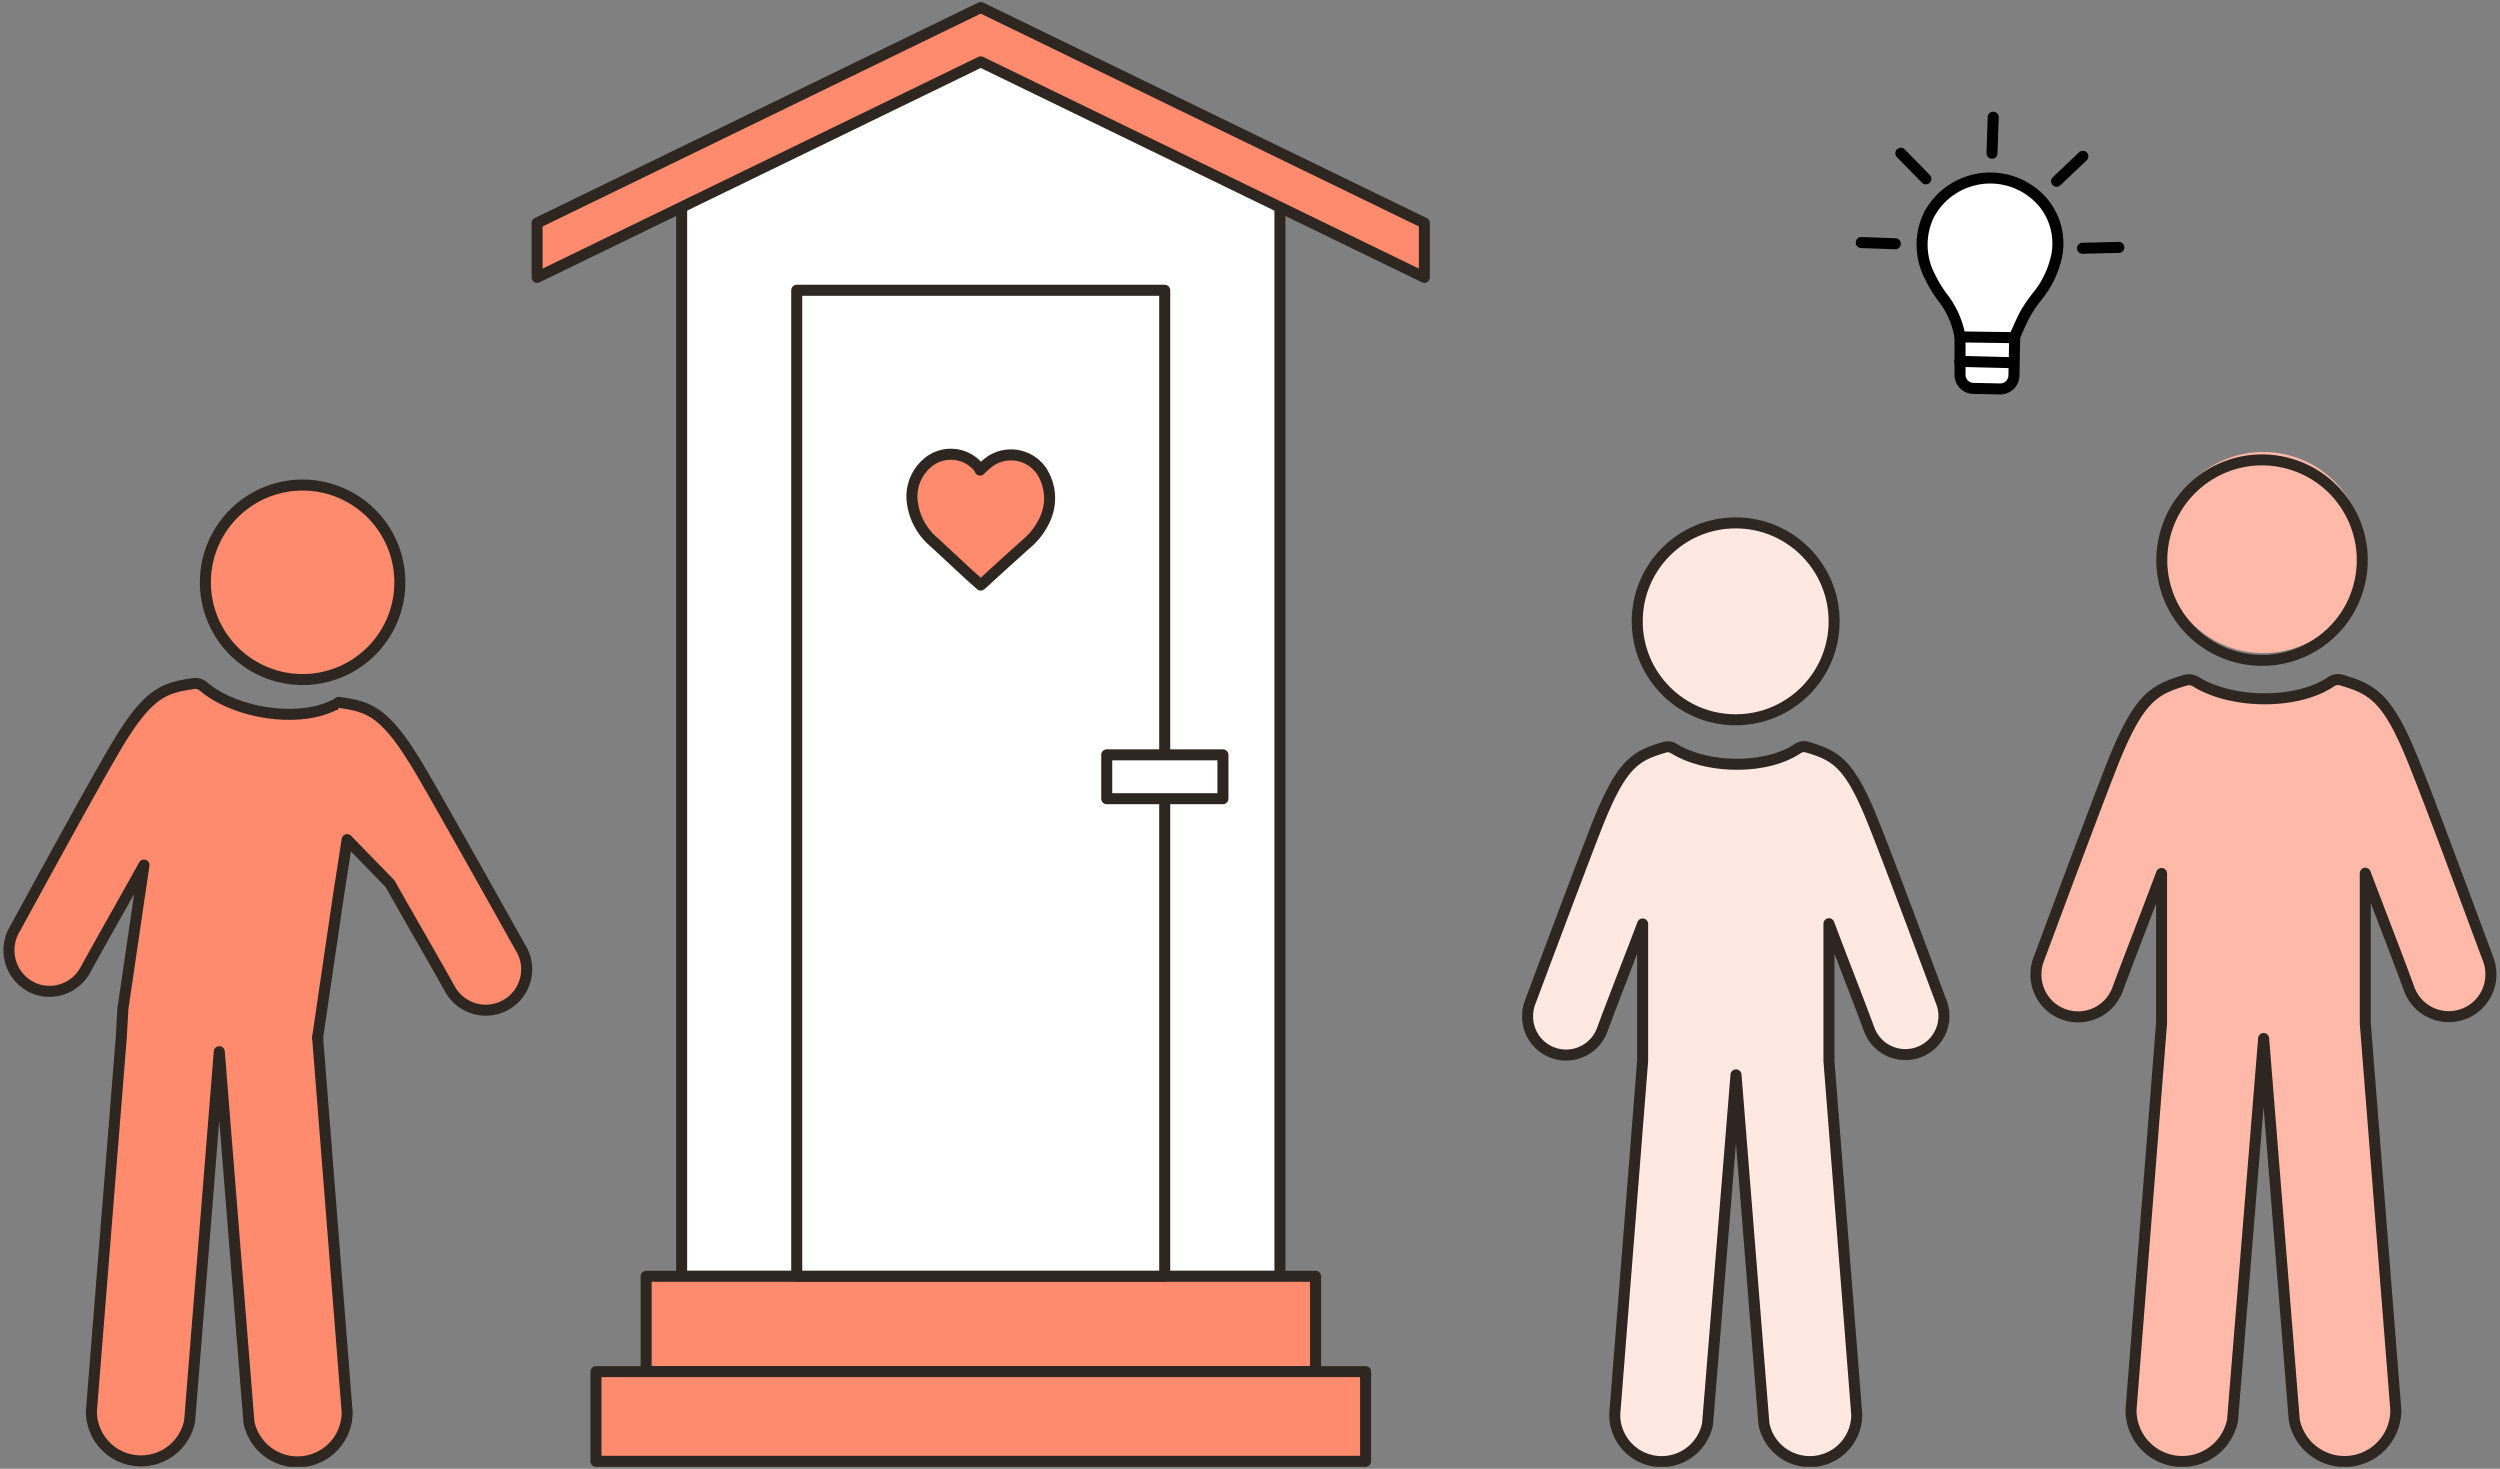 <svg viewBox="0 0 226.77 133.23" xmlns="http://www.w3.org/2000/svg" xmlns:xlink="http://www.w3.org/1999/xlink"><rect x="0" y="0" width="226.77" height="133.23" fill="#808080" stroke="none"/><clipPath id="a"><path d="m.31.18h226.15v132.87h-226.15z"/></clipPath><g clip-path="url(#a)"><path d="m205.3 41a9.12 9.12 0 1 1 -9.11 9.11 9.11 9.11 0 0 1 9.11-9.11" fill="#ffb9a9"/><circle cx="205.3" cy="50.13" fill="none" r="9.12" stroke="#2e2721" stroke-linecap="round" stroke-linejoin="round" transform="matrix(.23 -.97 .97 .23 109.34 238.42)"/><path d="m205.33 94.2 2.78 34.63a4.65 4.65 0 0 0 9.21-.94l-2.77-35.06v-13.62c1.23 3.25 2.81 7.29 4 10.54a3.82 3.82 0 0 0 7.39-1.5 3.69 3.69 0 0 0 -.27-1.31c-2.17-5.83-5-13.51-6.54-17.35-2.48-6.33-3.85-7.05-6.77-7.91a1.07 1.07 0 0 0 -.9.15c-3.09 2.1-9 2.05-12.29 0a1.14 1.14 0 0 0 -.92-.13c-2.92.86-4.28 1.58-6.76 7.91-1.5 3.84-4.37 11.52-6.54 17.35a3.69 3.69 0 0 0 -.27 1.31 3.82 3.82 0 0 0 7.39 1.5c1.21-3.25 2.79-7.29 4-10.54v13.6l-2.77 35.06a4.65 4.65 0 0 0 9.21.94z" fill="#ffb9a9"/><path d="m205.33 94.2 2.78 34.63a4.65 4.65 0 0 0 9.21-.94l-2.77-35.06v-13.62c1.23 3.25 2.81 7.29 4 10.54a3.82 3.82 0 0 0 7.39-1.5 3.69 3.69 0 0 0 -.27-1.31c-2.17-5.83-5-13.51-6.54-17.35-2.48-6.33-3.85-7.05-6.77-7.91a1.07 1.07 0 0 0 -.9.15c-3.09 2.1-9 2.05-12.29 0a1.14 1.14 0 0 0 -.92-.13c-2.92.86-4.28 1.58-6.76 7.91-1.5 3.84-4.37 11.52-6.54 17.35a3.69 3.69 0 0 0 -.27 1.31 3.82 3.82 0 0 0 7.39 1.5c1.21-3.25 2.79-7.29 4-10.54v13.6l-2.77 35.06a4.65 4.65 0 0 0 9.21.94z" fill="none" stroke="#2e2721" stroke-linecap="round" stroke-linejoin="round"/><path d="m157.44 47.43a8.93 8.93 0 1 1 -8.92 8.93 8.93 8.93 0 0 1 8.92-8.93" fill="#ffe8e2"/><circle cx="157.44" cy="56.36" fill="none" r="8.93" stroke="#2e2721" stroke-linecap="round" stroke-linejoin="round"/><path d="m157.47 97.5 2.53 31.65a4.25 4.25 0 0 0 8.42-.86l-2.52-32.06v-12.44c1.12 3 2.57 6.66 3.67 9.64a3.5 3.5 0 0 0 6.76-1.38 3.42 3.42 0 0 0 -.25-1.19c-2-5.34-4.6-12.36-6-15.87-2.26-5.79-3.52-6.44-6.19-7.23a1 1 0 0 0 -.82.14c-2.83 1.92-8.2 1.88-11.24 0a1 1 0 0 0 -.83-.12c-2.67.79-3.92 1.45-6.19 7.23-1.37 3.51-4 10.53-6 15.87a3.41 3.41 0 0 0 -.24 1.19 3.49 3.49 0 0 0 6.75 1.38c1.11-3 2.56-6.67 3.68-9.64v12.42l-2.53 32.06a4.25 4.25 0 0 0 8.42.86z" fill="#ffe8e2"/><path d="m157.47 97.5 2.53 31.65a4.25 4.25 0 0 0 8.42-.86l-2.52-32.06v-12.44c1.12 3 2.57 6.66 3.67 9.64a3.5 3.5 0 0 0 6.76-1.38 3.42 3.42 0 0 0 -.25-1.19c-2-5.34-4.6-12.36-6-15.87-2.26-5.79-3.52-6.44-6.19-7.23a1 1 0 0 0 -.82.14c-2.83 1.92-8.2 1.88-11.24 0a1 1 0 0 0 -.83-.12c-2.67.79-3.92 1.45-6.19 7.23-1.37 3.51-4 10.53-6 15.87a3.41 3.41 0 0 0 -.24 1.19 3.49 3.49 0 0 0 6.75 1.38c1.11-3 2.56-6.67 3.68-9.64v12.42l-2.53 32.06a4.25 4.25 0 0 0 8.42.86z" fill="none" stroke="#2e2721" stroke-linecap="round" stroke-linejoin="round"/><path d="m27.45 44a8.82 8.82 0 1 1 -8.82 8.82 8.82 8.82 0 0 1 8.82-8.82" fill="#ff8b6f"/><path d="m27.45 44a8.82 8.82 0 1 1 -8.82 8.82 8.82 8.82 0 0 1 8.82-8.82z" fill="none" stroke="#2e2721" stroke-linecap="round" stroke-linejoin="round"/><path d="m31.09 64a1 1 0 0 0 -.88 0c-3.26 1.58-8.87.71-11.77-1.74a1.11 1.11 0 0 0 -.86-.26c-2.91.42-4.32.92-7.58 6.64-2 3.46-5.8 10.41-8.69 15.69a3.58 3.58 0 0 0 -.44 1.22 3.74 3.74 0 0 0 2.44 4.18 3.7 3.7 0 0 0 4.42-1.73c1.62-2.94 3.7-6.59 5.33-9.53l-1.91 13-.15 2.64-2.71 33.89a4.5 4.5 0 0 0 8.91.91l2.69-33.51 2.69 33.6a4.5 4.5 0 0 0 8.91-.91l-2.68-33.98" fill="#ff8b6f"/><path d="m31.09 64a1 1 0 0 0 -.88 0c-3.26 1.58-8.87.71-11.77-1.74a1.11 1.11 0 0 0 -.86-.26c-2.91.42-4.32.92-7.58 6.64-2 3.46-5.8 10.41-8.69 15.69a3.58 3.58 0 0 0 -.44 1.22 3.74 3.74 0 0 0 2.44 4.18 3.7 3.7 0 0 0 4.42-1.73c1.62-2.94 3.7-6.59 5.33-9.53l-1.91 13-.15 2.64-2.71 33.89a4.5 4.5 0 0 0 8.91.91l2.69-33.51 2.69 33.6a4.5 4.5 0 0 0 8.91-.91l-2.68-33.98" fill="none" stroke="#2e2721" stroke-linecap="round" stroke-linejoin="round"/><path d="m28.81 94.11 1.91-13 .77-4.95 3.89 4c1.65 2.93 3.76 6.56 5.4 9.49a3.71 3.71 0 1 0 6.4-3.74c-2.94-5.26-6.82-12.18-8.82-15.63-3.31-5.69-4.72-6.17-7.64-6.57" fill="#ff8b6f"/><path d="m28.81 94.11 1.91-13 .77-4.95 3.89 4c1.65 2.93 3.76 6.56 5.4 9.49a3.71 3.71 0 1 0 6.4-3.74c-2.94-5.26-6.82-12.18-8.82-15.63-3.31-5.69-4.72-6.17-7.64-6.57" fill="none" stroke="#2e2721" stroke-linecap="round" stroke-linejoin="round"/></g><path d="m116.1 15.24-27.14-11.86-27.13 11.86v100.53h54.27z" fill="#fff"/><path d="m116.1 15.24-27.14-11.86-27.13 11.86v100.53h54.27z" fill="none" stroke="#2e2721" stroke-linecap="round" stroke-linejoin="round"/><path d="m48.72 20.23v4.93l40.24-19.55 40.24 19.55v-4.93l-40.24-19.55z" fill="#ff8b6f"/><g clip-path="url(#a)"><path d="m48.72 25.16 40.24-19.55 40.24 19.55v-4.93l-40.24-19.55-40.24 19.55z" fill="none" stroke="#2e2721" stroke-linecap="round" stroke-linejoin="round"/></g><path d="m58.61 115.77h60.72v8.65h-60.72z" fill="#ff8b6f"/><path d="m58.61 115.77h60.72v8.65h-60.72z" fill="none" stroke="#2e2721" stroke-linecap="round" stroke-linejoin="round"/><path d="m54.06 124.42h69.81v8.13h-69.81z" fill="#ff8b6f"/><g clip-path="url(#a)"><path d="m54.06 124.42h69.81v8.13h-69.81z" fill="none" stroke="#2e2721" stroke-linecap="round" stroke-linejoin="round"/></g><path d="m72.27 26.33h33.38v89.43h-33.38z" fill="#fff"/><path d="m72.27 26.33h33.38v89.43h-33.38z" fill="none" stroke="#2e2721" stroke-linecap="round" stroke-linejoin="round"/><g clip-path="url(#a)"><path d="m88.9 42.64a8.64 8.64 0 0 1 .92-.8 3.36 3.36 0 0 1 4.66.89 4 4 0 0 1 .33.61 4.53 4.53 0 0 1 -.06 3.84 6.35 6.35 0 0 1 -1.64 2.14c-1.35 1.2-2.69 2.42-4 3.63l-.15.12-1-.89-3.23-3a5.63 5.63 0 0 1 -1.94-3.4 4 4 0 0 1 1.51-3.93 3.26 3.26 0 0 1 4.55.65l.07.09" fill="#ff8b6f"/><path d="m88.9 42.64a8.64 8.64 0 0 1 .92-.8 3.36 3.36 0 0 1 4.66.89 4 4 0 0 1 .33.61 4.53 4.53 0 0 1 -.06 3.84 6.35 6.35 0 0 1 -1.64 2.14c-1.35 1.2-2.69 2.42-4 3.63l-.15.12-1-.89-3.23-3a5.63 5.63 0 0 1 -1.94-3.4 4 4 0 0 1 1.51-3.93 3.26 3.26 0 0 1 4.55.65z" fill="none" stroke="#2e2721" stroke-linecap="round" stroke-linejoin="round"/></g><path d="m100.39 68.47h10.54v3.98h-10.54z" fill="#fff"/><path d="m100.39 68.47h10.54v3.98h-10.54z" fill="none" stroke="#2e2721" stroke-linecap="round" stroke-linejoin="round"/><g clip-path="url(#a)"><path d="m177.79 30.54v3.44a1.23 1.23 0 0 0 1.21 1.25l2.42.05a1.24 1.24 0 0 0 1.26-1.21l.07-3.44" fill="#fff"/><path d="m177.79 30.54v3.44a1.23 1.23 0 0 0 1.21 1.25l2.42.05a1.24 1.24 0 0 0 1.26-1.21l.07-3.44" fill="none" stroke="#000" stroke-linecap="round" stroke-linejoin="round"/><path d="m182.7 30.63c.37-.82.67-1.55 1.05-2.24a12.8 12.8 0 0 1 1.07-1.54 8.47 8.47 0 0 0 1.57-3 5.81 5.81 0 0 0 -1.18-5.62 6.3 6.3 0 0 0 -8.9-.46 6.44 6.44 0 0 0 -1.3 1.64 6.23 6.23 0 0 0 .06 5.7 12.19 12.19 0 0 0 1.06 1.77 8 8 0 0 1 1.66 3.68z" fill="#fff"/><path d="m182.7 30.63c.37-.82.67-1.55 1.05-2.24a12.8 12.8 0 0 1 1.07-1.54 8.47 8.47 0 0 0 1.57-3 5.81 5.81 0 0 0 -1.18-5.62 6.3 6.3 0 0 0 -8.9-.46 6.44 6.44 0 0 0 -1.3 1.64 6.23 6.23 0 0 0 .06 5.7 12.19 12.19 0 0 0 1.06 1.77 8 8 0 0 1 1.66 3.68z" fill="none" stroke="#000" stroke-linecap="round" stroke-linejoin="round"/></g><path d="m188.9 22.52 3.3-.08m-5.65-6 2.38-2.26m-8.24-.28.11-3.27m-8.38 3.27 2.27 2.32m-5.86 5.78 3.09.11m5.84 10.67 4.89.12" fill="none" stroke="#000" stroke-linecap="round" stroke-linejoin="round"/></svg>